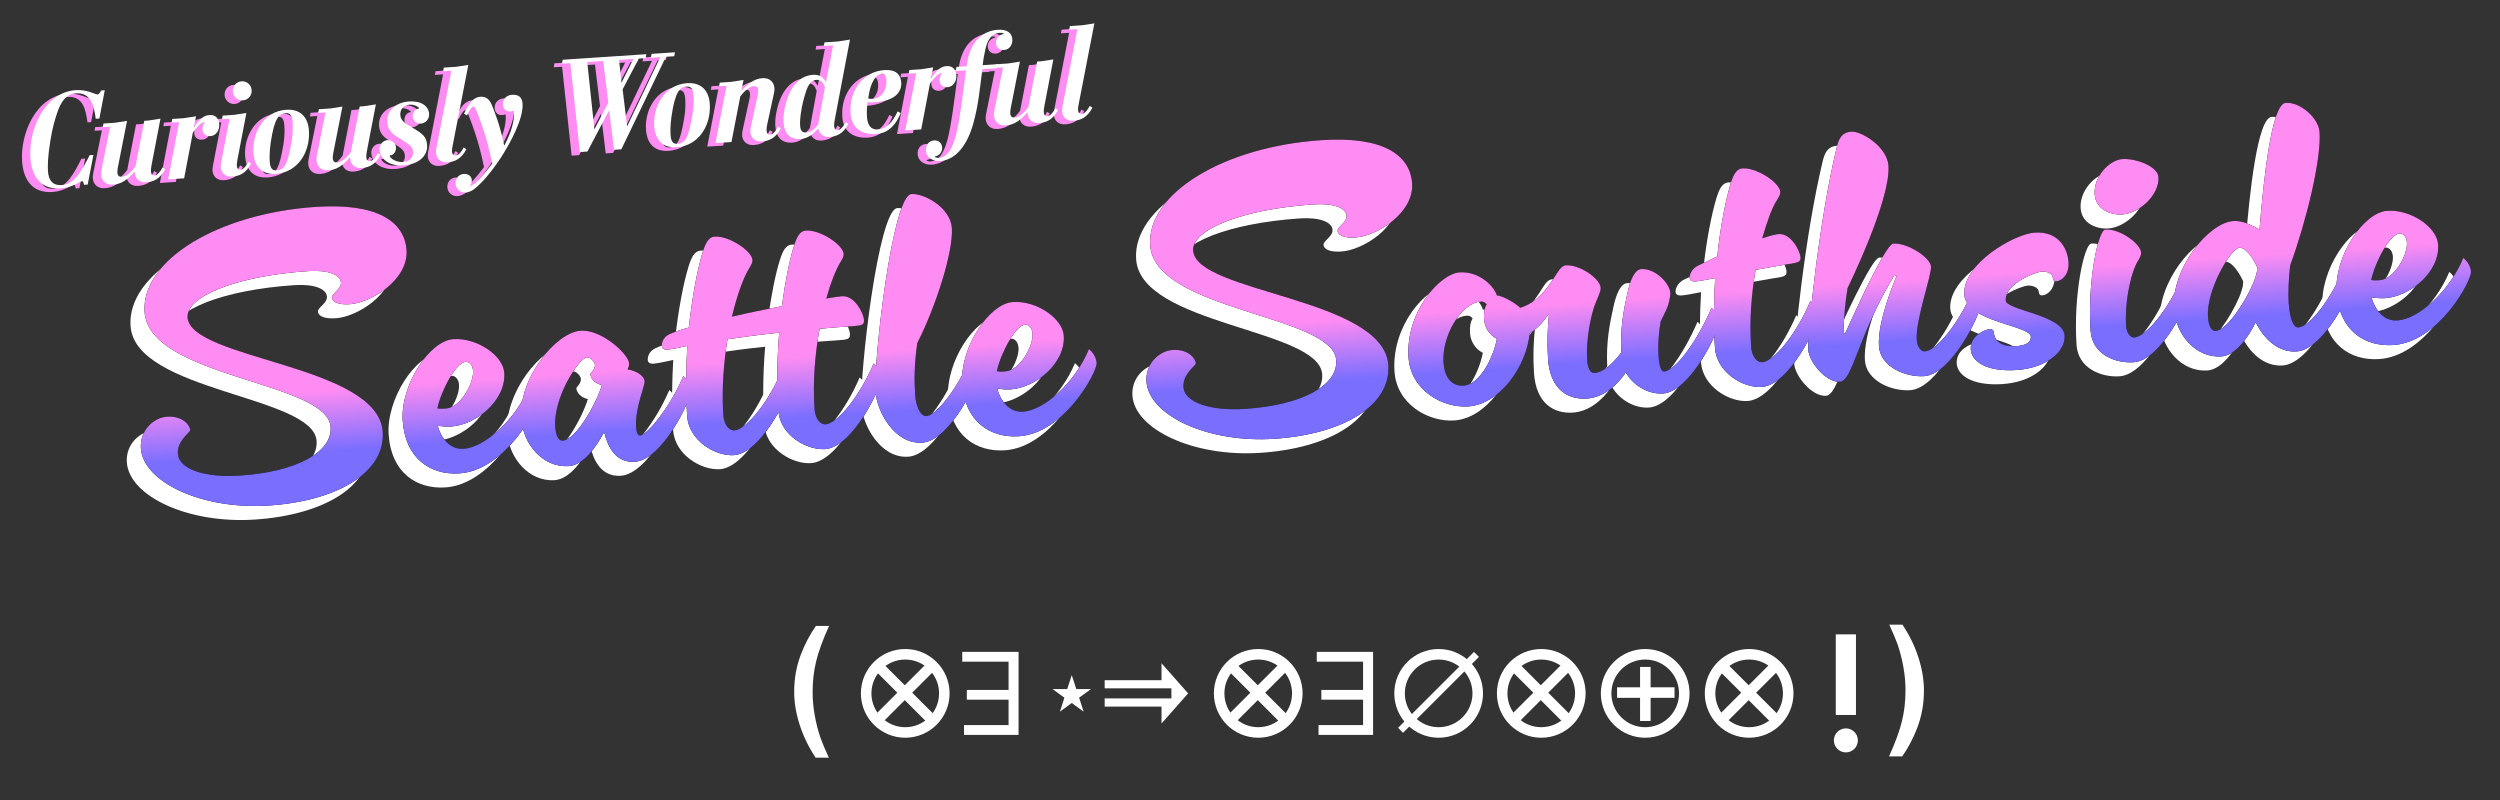 <?xml version="1.0" encoding="UTF-8"?>
<svg xmlns="http://www.w3.org/2000/svg" xmlns:xlink="http://www.w3.org/1999/xlink" id="Layer_1" data-name="Layer 1" version="1.1" viewBox="0 0 712.412 228.057">
  <rect x="0" y="0" width="712.412" height="228.057" fill="#333333" stroke="none"/>
  <defs>
    <style>
      .cls-1 {
        stroke-width: 2px;
      }

      .cls-1, .cls-2 {
        fill: none;
        stroke: #fff;
        stroke-miterlimit: 10;
      }

      .cls-3 {
        fill: url(#linear-gradient);
      }

      .cls-3, .cls-4, .cls-5, .cls-6 {
        stroke-width: 0px;
      }

      .cls-4 {
        fill: #000;
      }

      .cls-2 {
        stroke-width: 3px;
      }

      .cls-5 {
        fill: #ff8cf2;
      }

      .cls-6 {
        fill: #fff;
      }
    </style>
    <linearGradient id="linear-gradient" x1="372.598" y1="109.06" x2="367.657" y2="38.396" gradientUnits="userSpaceOnUse">
      <stop offset="0" stop-color="#7a6eff"></stop>
      <stop offset=".246" stop-color="#ff8cf2"></stop>
    </linearGradient>
  </defs>
  <g>
    <path class="cls-5" d="M25.963,34.801l-1.034.068c-.471-3.62-1.306-7.522-5.591-7.237-2.754.183-4.278,2.128-5.46,5.742-.511,1.57-1.247,3.81-1.873,7.695-.761,4.738-.78,7.353-.688,8.73.183,2.755,1.427,4.133,3.952,3.965,3.788-.251,5.988-4.741,7.927-8.519l1.071-.071-1.629,8.447-1.071.071c-.059-.303-.11-1.07-.569-1.039-.65.043-2.645,1.829-6.051,2.055-5.854.389-8.311-3.638-8.651-8.765-.528-7.958,4.028-18.637,12.943-19.229,3.405-.226,5.581,1.282,6.193,1.242.498-.033.867-.827,1.038-1.145l1.033-.068-1.541,8.057Z"></path>
    <path class="cls-5" d="M39.316,52.976c-1.951.129-3.147-1.098-3.256-2.743l-.022-.345c-2.146,2.41-3.758,3.593-6.207,3.755-1.99.132-3.265-1.128-3.379-2.85-.023-.345.013-.962.102-1.352l2.489-12.309-2.104.14.199-1.051,3.291-.219,3.423-.535-2.616,13.279c-.115.583-.159,1.086-.133,1.469.063.957.581,1.229,1.27,1.184,1.607-.106,3.1-1.935,3.878-2.948l2.519-13.001,1.225-.082,3.385-.533-2.57,13.391c-.082.505-.189,1.205-.164,1.587.063.956.428,1.239,1.117,1.193.765-.051,1.651-1.186,2.194-2.258l.763.487c-1.465,2.825-3.373,3.606-5.401,3.741Z"></path>
    <path class="cls-5" d="M57.621,39.809c-1.147.076-2.188-.546-2.272-1.809-.061-.919.243-1.553.631-2.078l-.125-.146c-1.135.268-2.276,1.612-3.256,3.06l-2.48,13-4.553.302,3.106-16.308-2.105.14.161-1.048,3.252-.216,3.538-.542-.637,3.155c1.195-1.693,2.427-3.389,4.417-3.521,1.722-.114,2.711.896,2.828,2.656.112,1.684-.938,3.252-2.506,3.356Z"></path>
    <path class="cls-5" d="M63.808,51.35c-1.952.129-3.147-1.098-3.257-2.743-.022-.345.054-.926.107-1.275l2.402-12.457-2.143.142.199-1.051,3.252-.216,3.5-.54-2.57,13.391c-.082.504-.189,1.204-.164,1.587.063.956.428,1.239,1.117,1.193.765-.051,1.651-1.186,2.194-2.259l.763.487c-1.465,2.825-3.373,3.605-5.4,3.74ZM66.862,29.627c-1.492.099-2.757-1.008-2.859-2.539-.102-1.529,1.006-2.795,2.498-2.894,1.493-.099,2.757,1.008,2.859,2.538.102,1.531-1.005,2.796-2.498,2.895Z"></path>
    <path class="cls-5" d="M76.285,50.56c-4.477.297-6.205-2.585-6.438-6.106-.351-5.28,2.758-11.712,9.378-12.151,4.17-.277,6.223,2.277,6.464,5.912.404,6.083-3.128,11.929-9.403,12.345ZM79.058,33.275c-1.952.129-3.242,1.521-4.252,8.313-.427,2.834-.331,4.864-.29,5.477.122,1.837.673,2.608,1.974,2.521,2.296-.152,3.148-1.785,4.251-8.314.499-2.916.331-4.863.285-5.553-.122-1.836-.667-2.531-1.968-2.444Z"></path>
    <path class="cls-5" d="M100.696,48.902c-1.951.129-3.147-1.098-3.256-2.743l-.022-.345c-2.146,2.41-3.758,3.593-6.207,3.756-1.99.132-3.265-1.128-3.379-2.85-.023-.345.013-.962.102-1.352l2.488-12.31-2.104.14.199-1.051,3.291-.218,3.423-.535-2.616,13.279c-.115.583-.159,1.085-.133,1.468.063.957.581,1.23,1.27,1.184,1.606-.107,3.1-1.935,3.877-2.948l2.519-13.002,1.225-.081,3.385-.533-2.57,13.391c-.082.504-.189,1.204-.164,1.587.063.956.427,1.239,1.116,1.193.766-.051,1.651-1.186,2.194-2.258l.763.487c-1.465,2.825-3.373,3.606-5.401,3.74Z"></path>
    <path class="cls-5" d="M117.536,36.255c-1.147.076-2.201-.738-2.285-2-.063-.956.583-2.229,1.807-2.31l-.015-.229c-.568-.462-1.446-.943-2.67-.862-1.913.127-2.742,1.528-2.648,2.944.117,1.76,1.425,2.366,3.827,3.82,2.443,1.489,3.652,2.332,3.812,4.742.206,3.1-2.402,5.501-6.764,5.791-4.094.271-6.619-1.867-6.789-4.431-.104-1.568,1.014-2.68,2.276-2.764,1.148-.076,2.318.769,2.402,2.032.063.956-.426,2.257-1.804,2.348l.015.229c.605.998,2.229,1.735,3.836,1.629,2.028-.135,2.939-1.463,2.845-2.879-.097-1.454-1.024-2.123-3.868-3.855-2.643-1.593-3.372-2.736-3.506-4.764-.195-2.945,2.249-5.491,6.19-5.752,3.443-.229,5.578,1.244,5.73,3.54.107,1.606-1.128,2.688-2.391,2.772Z"></path>
    <path class="cls-5" d="M126.64,42.53c-.118.545-.228,1.207-.202,1.59.063.956.466,1.236,1.155,1.19.766-.051,1.651-1.186,2.194-2.258l.763.487c-1.465,2.825-3.373,3.606-5.4,3.741-1.952.129-3.148-1.098-3.257-2.743-.022-.345.055-.926.108-1.275l4.261-22.073-2.334.155.199-1.05,3.482-.231,3.499-.54-4.467,23.008Z"></path>
    <path class="cls-5" d="M140.498,45.76c-2.508,3.895-5.675,7.716-8.024,9.372-.589.384-1.451.711-1.987.747-1.722.115-2.91-.999-3.012-2.529-.079-1.186.669-2.657,2.391-2.771,1.109-.074,2.153.587,2.229,1.735.048.727-.189,1.203-.399,1.524l.015.23c1.572-.643,3.924-3.412,6.221-6.447-1.645-8-3.473-12.374-4.633-15.372-.186-.487-.52-.888-.711-.875-.574.038-1.497,1.752-1.867,2.545l-.839-.483c1.34-2.97,2.647-4.71,4.675-4.845,1.951-.129,2.765,1.124,3.366,2.659.833,2.135,2.199,5.35,3.402,11.303,2.054-3.788,2.943-7.189,2.788-9.523-.013-.19-.015-.229-.107-.454-.337.138-.487.187-.985.219-1.262.084-1.979-.868-2.05-1.939-.112-1.684,1.126-2.727,2.58-2.823,1.836-.122,2.889.692,3.009,2.491.287,4.324-3.516,11.3-6.06,15.236Z"></path>
    <path class="cls-5" d="M189.785,17.05l-2.372.157-12.7,26.36-2.104.14-1.364-11.285-6.212,11.788-2.142.142-2.719-25.336-2.373.157.194-1.127,23.837-1.582-.194,1.127-1.951.129-4.606,8.76,1.277,10.561,9.451-19.727-2.678.178.194-1.127,6.657-.442-.194,1.127ZM169.545,18.393l-4.553.302,2.042,19.194,3.951-7.641-1.44-11.855ZM174.059,18.093l.7,6.486,3.394-6.758-4.094.272Z"></path>
    <path class="cls-5" d="M190.511,42.98c-4.476.297-6.205-2.586-6.438-6.106-.351-5.28,2.758-11.712,9.377-12.151,4.17-.276,6.223,2.278,6.464,5.913.404,6.083-3.128,11.929-9.403,12.345ZM193.284,25.694c-1.951.129-3.242,1.521-4.252,8.313-.427,2.834-.331,4.864-.29,5.477.122,1.837.673,2.607,1.974,2.521,2.296-.152,3.148-1.785,4.252-8.314.499-2.916.331-4.864.285-5.553-.122-1.836-.667-2.53-1.968-2.444Z"></path>
    <path class="cls-5" d="M214.769,41.332c-1.951.129-3.186-1.095-3.295-2.741-.022-.345.051-.964.108-1.275l2.002-9.202c.12-.507.158-1.086.133-1.469-.053-.804-.535-1.117-1.262-1.069-1.493.099-3.064,1.895-3.842,2.906l-2.519,13.003-4.553.302,3.145-16.311-2.104.14.161-1.048,3.252-.216,3.538-.543-.636,3.155c2.187-2.374,3.802-3.52,6.097-3.672,1.952-.129,3.227,1.132,3.338,2.815.023.345.017.844-.072,1.235l-2,9.24c-.121.507-.189,1.205-.164,1.587.063.956.427,1.239,1.116,1.193.766-.051,1.651-1.186,2.194-2.258l.762.487c-1.464,2.825-3.372,3.606-5.4,3.741Z"></path>
    <path class="cls-5" d="M235.505,35.267c-.115.583-.187,1.243-.161,1.625.063.956.428,1.239,1.116,1.193.766-.051,1.651-1.186,2.195-2.258l.763.487c-1.465,2.825-3.373,3.606-5.401,3.741-1.875.124-2.913-1.037-3.198-2.439-1.534,1.792-3.113,2.896-5.064,3.026-3.175.211-4.614-1.77-4.812-4.754-.079-1.186.024-2.537.313-3.979.942-4.905,3.535-9.266,8.012-9.563,2.028-.134,3.007.724,3.754,2.134l2.031-10.511-2.641.175.2-1.05,3.788-.251,3.461-.538-4.355,22.963ZM230.285,23.777c-1.071.071-2.023.788-2.84,2.956-.228.629-.833,2.515-1.292,4.851-.598,3.152-.537,4.647-.494,5.297.104,1.569.783,1.947,1.701,1.886,1.722-.114,2.604-1.288,3.423-2.265l1.95-10.582c-.365-.859-.803-2.252-2.448-2.144Z"></path>
    <path class="cls-5" d="M246.852,30.17c-.727.048-1.345.013-1.964-.061-.215,1.397-.271,2.861-.18,4.238.155,2.335,1.09,3.694,3.08,3.562,2.411-.16,4.174-1.968,5.654-5.142l.877.48c-1.391,3.359-3.501,5.728-6.944,5.957-4.018.267-7.058-1.53-7.347-5.892-.447-6.734,3.781-11.934,9.635-12.323,3.214-.213,4.655,1.229,4.807,3.525.17,2.563-1.534,5.25-7.618,5.654ZM248.964,22.037c-1.263.084-2.365,1.425-3.08,3.394-.452,1.298-.648,2.388-.833,3.668.583.115,1.008.125,1.313.105,2.487-.165,4.054-2.613,3.879-5.253-.094-1.416-.553-1.962-1.28-1.914Z"></path>
    <path class="cls-5" d="M267.667,25.869c-1.147.076-2.188-.546-2.272-1.809-.061-.919.243-1.553.631-2.078l-.125-.146c-1.135.268-2.275,1.612-3.255,3.06l-2.48,13-4.553.302,3.106-16.308-2.104.14.161-1.048,3.252-.216,3.538-.543-.636,3.155c1.195-1.692,2.427-3.389,4.417-3.521,1.722-.114,2.711.896,2.828,2.656.112,1.684-.937,3.252-2.505,3.356Z"></path>
    <path class="cls-5" d="M283.759,15.27c-1.301.086-2.201-.738-2.282-1.961-.084-1.263.839-2.4,2.133-2.602l-.015-.229c-.391-.09-.623-.113-1.12-.08-2.41.16-3.464,2.229-4.031,4.687-.419,1.795-.544,2.803-.777,4.51l4.4-.292-.307,1.174-4.17.277c-.744,5.583-1.094,10.14-2.585,15.465-1.583,5.678-4.691,10.381-9.475,10.698-2.027.134-3.907-.971-4.039-2.961-.107-1.606.85-2.824,2.342-2.922,1.301-.086,2.202.737,2.283,1.962.084,1.264-.725,2.393-2.019,2.594l.015.229c.316.133.745.219,1.013.202,1.989-.132,3.513-1.5,4.794-5.929,1.093-3.8,2.172-12.441,3.002-19.029l-2.946.196.23-1.169,2.908-.193.22-1.322c.91-5.401,4.03-8.76,8.698-9.069,2.372-.158,3.968.736,4.101,2.726.106,1.606-.881,2.939-2.373,3.039Z"></path>
    <path class="cls-5" d="M293.751,36.09c-1.951.129-3.147-1.098-3.256-2.743l-.022-.345c-2.146,2.41-3.758,3.593-6.207,3.755-1.99.132-3.265-1.128-3.379-2.85-.023-.345.013-.962.103-1.352l2.488-12.309-2.104.14.199-1.051,3.291-.218,3.424-.535-2.616,13.279c-.115.583-.159,1.086-.133,1.469.063.957.581,1.229,1.27,1.184,1.607-.106,3.1-1.935,3.878-2.948l2.519-13.002,1.225-.081,3.385-.533-2.57,13.391c-.082.505-.189,1.205-.164,1.587.063.956.428,1.239,1.117,1.193.765-.051,1.651-1.186,2.194-2.258l.763.487c-1.465,2.825-3.373,3.606-5.401,3.741Z"></path>
    <path class="cls-5" d="M305.04,30.69c-.118.545-.228,1.207-.203,1.589.063.956.467,1.236,1.155,1.191.766-.051,1.651-1.186,2.195-2.259l.763.487c-1.465,2.825-3.373,3.605-5.401,3.74-1.951.129-3.147-1.098-3.257-2.743-.022-.345.054-.926.108-1.275l4.261-22.073-2.333.155.199-1.05,3.482-.231,3.499-.541-4.467,23.009Z"></path>
  </g>
  <g>
    <path class="cls-6" d="M28.313,33.777l-1.033.069c-.471-3.62-1.306-7.522-5.591-7.238-2.755.183-4.278,2.128-5.46,5.743-.511,1.57-1.247,3.81-1.873,7.694-.762,4.738-.78,7.354-.688,8.73.183,2.755,1.427,4.133,3.953,3.965,3.787-.251,5.988-4.741,7.927-8.52l1.072-.071-1.63,8.447-1.071.071c-.059-.303-.11-1.07-.569-1.04-.65.043-2.645,1.83-6.051,2.056-5.854.388-8.311-3.638-8.651-8.765-.528-7.958,4.028-18.637,12.943-19.229,3.405-.226,5.58,1.282,6.192,1.242.498-.033.867-.827,1.039-1.145l1.034-.068-1.541,8.057Z"></path>
    <path class="cls-6" d="M41.666,51.953c-1.951.129-3.146-1.098-3.256-2.744l-.023-.344c-2.146,2.41-3.758,3.593-6.207,3.755-1.99.132-3.265-1.128-3.379-2.85-.023-.345.013-.962.103-1.352l2.488-12.309-2.104.14.199-1.051,3.291-.218,3.423-.535-2.616,13.279c-.115.583-.159,1.085-.134,1.468.063.957.582,1.23,1.271,1.184,1.607-.106,3.1-1.935,3.878-2.948l2.519-13.002,1.225-.081,3.385-.533-2.57,13.391c-.081.505-.188,1.204-.163,1.587.063.956.428,1.239,1.117,1.193.765-.051,1.651-1.186,2.194-2.258l.763.487c-1.465,2.825-3.374,3.606-5.402,3.741Z"></path>
    <path class="cls-6" d="M59.972,38.786c-1.148.076-2.188-.546-2.272-1.809-.061-.919.243-1.553.63-2.078l-.125-.146c-1.135.268-2.276,1.611-3.256,3.06l-2.48,13-4.553.302,3.106-16.308-2.104.14.162-1.049,3.252-.216,3.538-.542-.636,3.155c1.194-1.693,2.427-3.389,4.417-3.521,1.722-.114,2.71.896,2.828,2.656.111,1.684-.938,3.252-2.506,3.356Z"></path>
    <path class="cls-6" d="M66.158,50.327c-1.952.129-3.147-1.098-3.257-2.744-.023-.344.054-.925.107-1.274l2.401-12.457-2.143.142.2-1.051,3.252-.216,3.5-.541-2.57,13.391c-.082.505-.189,1.205-.164,1.587.063.956.428,1.239,1.117,1.193.765-.051,1.651-1.186,2.194-2.258l.762.487c-1.465,2.825-3.373,3.606-5.4,3.741ZM69.212,28.603c-1.492.099-2.756-1.008-2.858-2.539-.102-1.529,1.006-2.795,2.498-2.895,1.493-.099,2.757,1.01,2.859,2.539.102,1.531-1.006,2.795-2.499,2.895Z"></path>
    <path class="cls-6" d="M78.635,49.537c-4.476.297-6.205-2.586-6.438-6.106-.351-5.28,2.758-11.712,9.377-12.152,4.171-.276,6.223,2.278,6.464,5.913.404,6.083-3.128,11.929-9.403,12.345ZM81.408,32.252c-1.951.129-3.243,1.521-4.252,8.313-.426,2.834-.33,4.864-.29,5.477.122,1.837.673,2.608,1.974,2.521,2.296-.152,3.147-1.785,4.252-8.314.498-2.916.331-4.864.285-5.553-.122-1.836-.667-2.53-1.968-2.444Z"></path>
    <path class="cls-6" d="M103.046,47.879c-1.951.129-3.147-1.098-3.256-2.744l-.023-.344c-2.146,2.41-3.758,3.593-6.207,3.756-1.99.132-3.265-1.128-3.379-2.85-.023-.345.013-.962.102-1.352l2.488-12.309-2.104.14.199-1.051,3.291-.219,3.423-.535-2.615,13.279c-.115.583-.159,1.085-.134,1.468.063.957.582,1.229,1.271,1.184,1.607-.107,3.1-1.935,3.878-2.948l2.519-13.001,1.225-.082,3.384-.532-2.57,13.391c-.082.504-.189,1.204-.164,1.587.063.956.428,1.239,1.117,1.193.765-.051,1.65-1.186,2.194-2.259l.763.487c-1.465,2.825-3.373,3.605-5.401,3.74Z"></path>
    <path class="cls-6" d="M119.887,35.232c-1.148.076-2.201-.738-2.285-2-.063-.956.583-2.23,1.807-2.311l-.015-.229c-.568-.463-1.446-.943-2.67-.862-1.913.127-2.742,1.528-2.648,2.944.117,1.76,1.424,2.365,3.827,3.819,2.443,1.49,3.652,2.333,3.812,4.743.206,3.1-2.402,5.501-6.764,5.791-4.094.272-6.618-1.867-6.789-4.43-.104-1.568,1.013-2.68,2.276-2.764,1.147-.076,2.318.77,2.402,2.032.063.955-.426,2.257-1.804,2.348l.015.229c.604.998,2.229,1.735,3.836,1.628,2.028-.134,2.939-1.463,2.845-2.879-.097-1.454-1.025-2.123-3.869-3.855-2.642-1.593-3.371-2.735-3.506-4.764-.195-2.945,2.249-5.491,6.19-5.752,3.443-.229,5.578,1.244,5.73,3.54.106,1.606-1.128,2.688-2.391,2.772Z"></path>
    <path class="cls-6" d="M128.99,41.507c-.118.545-.228,1.207-.202,1.59.063.956.466,1.236,1.155,1.19.766-.051,1.651-1.186,2.195-2.258l.762.487c-1.465,2.825-3.373,3.606-5.401,3.74-1.951.13-3.147-1.098-3.257-2.744-.023-.344.054-.924.108-1.274l4.261-22.072-2.334.155.199-1.05,3.481-.231,3.5-.54-4.468,23.008Z"></path>
    <path class="cls-6" d="M142.849,44.737c-2.508,3.895-5.675,7.716-8.024,9.372-.589.384-1.452.711-1.987.747-1.722.114-2.91-.999-3.012-2.529-.079-1.186.669-2.657,2.391-2.771,1.109-.074,2.153.587,2.229,1.734.048.728-.189,1.204-.398,1.525l.015.23c1.572-.643,3.925-3.412,6.221-6.447-1.646-8-3.473-12.375-4.632-15.372-.187-.487-.52-.888-.712-.875-.574.038-1.497,1.753-1.867,2.545l-.839-.482c1.34-2.97,2.646-4.71,4.674-4.845,1.951-.13,2.765,1.123,3.366,2.659.834,2.135,2.2,5.35,3.402,11.303,2.054-3.788,2.943-7.19,2.788-9.524-.013-.191-.015-.229-.107-.454-.337.138-.487.186-.985.219-1.262.084-1.979-.868-2.05-1.939-.112-1.684,1.126-2.727,2.58-2.823,1.837-.122,2.89.692,3.009,2.491.287,4.324-3.515,11.3-6.06,15.236Z"></path>
    <path class="cls-6" d="M192.135,16.026l-2.372.158-12.7,26.36-2.104.14-1.364-11.286-6.212,11.789-2.142.142-2.719-25.337-2.372.158.194-1.127,23.837-1.582-.195,1.127-1.951.129-4.606,8.76,1.277,10.561,9.451-19.727-2.678.178.195-1.127,6.657-.442-.194,1.127ZM171.895,17.37l-4.553.302,2.043,19.194,3.951-7.641-1.44-11.855ZM176.409,17.07l.7,6.486,3.395-6.758-4.094.272Z"></path>
    <path class="cls-6" d="M192.862,41.957c-4.477.297-6.205-2.587-6.438-6.106-.351-5.28,2.758-11.712,9.377-12.151,4.17-.277,6.223,2.278,6.464,5.913.404,6.083-3.128,11.929-9.403,12.345ZM195.634,24.671c-1.951.13-3.242,1.522-4.251,8.313-.427,2.835-.331,4.865-.29,5.477.122,1.837.673,2.607,1.974,2.521,2.296-.152,3.148-1.785,4.252-8.314.499-2.916.331-4.863.285-5.553-.122-1.836-.667-2.53-1.969-2.444Z"></path>
    <path class="cls-6" d="M217.119,40.309c-1.951.129-3.186-1.095-3.295-2.742-.023-.344.051-.963.107-1.274l2.002-9.202c.121-.507.159-1.086.133-1.469-.054-.804-.535-1.117-1.262-1.069-1.493.099-3.064,1.895-3.843,2.906l-2.519,13.003-4.553.302,3.145-16.311-2.104.14.161-1.049,3.252-.216,3.538-.542-.636,3.155c2.188-2.374,3.802-3.52,6.098-3.672,1.951-.129,3.227,1.132,3.338,2.815.023.345.018.844-.072,1.234l-2,9.24c-.12.507-.189,1.204-.164,1.587.063.956.428,1.239,1.117,1.193.766-.051,1.651-1.186,2.194-2.258l.763.487c-1.465,2.825-3.373,3.606-5.401,3.741Z"></path>
    <path class="cls-6" d="M237.856,34.244c-.115.583-.187,1.242-.161,1.625.063.956.428,1.239,1.117,1.193.765-.051,1.651-1.186,2.194-2.258l.763.487c-1.465,2.825-3.374,3.606-5.401,3.74-1.875.125-2.913-1.037-3.198-2.439-1.534,1.792-3.113,2.896-5.064,3.026-3.175.21-4.613-1.77-4.812-4.754-.079-1.186.023-2.537.312-3.979.942-4.905,3.535-9.267,8.011-9.563,2.028-.135,3.007.724,3.754,2.134l2.031-10.511-2.64.175.199-1.05,3.788-.251,3.461-.538-4.356,22.963ZM232.635,22.754c-1.071.071-2.023.787-2.839,2.956-.228.629-.833,2.514-1.292,4.851-.598,3.152-.537,4.648-.494,5.297.104,1.569.783,1.947,1.701,1.886,1.722-.114,2.605-1.288,3.424-2.265l1.949-10.582c-.364-.859-.803-2.252-2.448-2.144Z"></path>
    <path class="cls-6" d="M249.202,29.147c-.727.048-1.344.013-1.964-.061-.214,1.397-.271,2.861-.18,4.238.155,2.335,1.091,3.694,3.081,3.562,2.41-.16,4.173-1.968,5.654-5.141l.877.48c-1.391,3.359-3.501,5.728-6.944,5.957-4.018.267-7.058-1.531-7.347-5.892-.447-6.734,3.781-11.934,9.635-12.322,3.214-.213,4.654,1.229,4.807,3.525.17,2.563-1.535,5.25-7.619,5.654ZM251.315,21.014c-1.263.083-2.365,1.425-3.081,3.394-.451,1.298-.648,2.388-.833,3.668.584.114,1.008.125,1.313.105,2.487-.165,4.054-2.613,3.879-5.253-.094-1.416-.553-1.962-1.279-1.914Z"></path>
    <path class="cls-6" d="M270.018,24.846c-1.148.076-2.188-.546-2.272-1.809-.061-.919.243-1.553.631-2.078l-.125-.146c-1.136.268-2.276,1.612-3.256,3.06l-2.48,13-4.553.302,3.107-16.308-2.105.14.162-1.049,3.252-.216,3.538-.542-.636,3.155c1.195-1.693,2.427-3.389,4.417-3.521,1.722-.114,2.71.896,2.827,2.656.112,1.684-.937,3.252-2.505,3.356Z"></path>
    <path class="cls-6" d="M286.109,14.247c-1.301.086-2.2-.738-2.282-1.961-.083-1.263.839-2.4,2.133-2.602l-.016-.229c-.39-.09-.622-.113-1.12-.08-2.41.16-3.464,2.229-4.031,4.687-.419,1.795-.544,2.803-.777,4.51l4.4-.292-.306,1.174-4.171.277c-.744,5.582-1.095,10.14-2.585,15.465-1.583,5.679-4.691,10.381-9.475,10.699-2.027.134-3.907-.972-4.039-2.961-.106-1.606.851-2.824,2.342-2.923,1.301-.086,2.202.738,2.283,1.962.084,1.264-.725,2.393-2.018,2.594l.015.229c.316.133.744.22,1.012.202,1.989-.132,3.513-1.5,4.794-5.929,1.093-3.8,2.172-12.441,3.003-19.029l-2.946.195.23-1.168,2.908-.193.22-1.322c.91-5.401,4.03-8.76,8.698-9.069,2.372-.158,3.968.736,4.101,2.726.106,1.606-.881,2.939-2.374,3.039Z"></path>
    <path class="cls-6" d="M296.101,35.066c-1.951.13-3.146-1.098-3.256-2.744l-.023-.344c-2.146,2.41-3.758,3.593-6.207,3.756-1.99.132-3.264-1.128-3.378-2.85-.023-.345.013-.962.102-1.352l2.488-12.31-2.104.14.199-1.051,3.291-.218,3.423-.535-2.616,13.279c-.115.583-.159,1.085-.134,1.468.063.957.582,1.23,1.271,1.184,1.607-.106,3.1-1.935,3.878-2.948l2.519-13.002,1.224-.081,3.385-.533-2.57,13.391c-.081.505-.188,1.204-.163,1.587.063.956.428,1.239,1.117,1.193.765-.051,1.651-1.186,2.194-2.258l.763.487c-1.465,2.825-3.374,3.606-5.402,3.74Z"></path>
    <path class="cls-6" d="M307.39,29.667c-.118.545-.228,1.207-.202,1.59.063.956.467,1.236,1.155,1.19.765-.051,1.65-1.186,2.194-2.258l.763.487c-1.465,2.825-3.373,3.606-5.401,3.741-1.951.129-3.147-1.098-3.256-2.744-.023-.344.054-.925.108-1.274l4.261-22.073-2.333.155.199-1.05,3.482-.231,3.499-.541-4.468,23.008Z"></path>
  </g>
  <g>
    <path class="cls-6" d="M46.69,133.323c.292,4.407,7.72,6.865,17.664,6.205,15.82-1.05,26.354-6.517,25.866-13.861-.862-12.995-51.772-13.93-53.024-32.8-.975-14.69,20.951-28.063,48.862-29.916,17.515-1.162,25.25,4.227,25.791,12.363.555,8.361-10.016,14.966-16.119,15.37-3.051.203-5.024-.461-5.122-1.931-.075-1.13,2.683-2.334,2.555-4.256-.143-2.146-3.533-3.624-9.295-3.241-20.341,1.35-34.821,7.191-34.424,13.18.802,12.092,54.349,13.419,55.624,32.629.765,11.526-12.88,19.695-32.43,20.992-19.097,1.268-35.856-6.699-36.494-16.306-.345-5.197,3.731-8.76,7.46-9.007,4.407-.293,6.516,2.405,6.606,3.762.052.79-3.775,2.975-3.521,6.816Z"></path>
    <path class="cls-6" d="M110.753,123.851c-.667-10.057,7.57-22.749,14.463-23.206,6.667-.442,14.154,4.622,14.484,9.594.525,7.91-8.095,14.838-15.101,15.303-1.243.083-2.614-.052-3.872-.196.903,3.345,3.403,6.812,7.358,6.549,6.102-.405,14.881-8.364,18.793-17.818,0,0,2.026,1.455,2.19,3.94.173,2.599-9.226,20.021-22.108,20.877-8.362.555-15.495-4.307-16.207-15.042ZM120.623,120.357c.806.174,1.597.122,2.388.069,4.294-.285,8.025-7.343,7.8-10.732-.112-1.695-1.084-2.653-2.101-2.586-2.712.181-6.858,7.833-8.087,13.249Z"></path>
    <path class="cls-6" d="M174.819,109.27c2.177.31,4.761,1.614,4.881,3.423.083,1.242-2.774,7.788-2.437,12.872.127,1.922.511,2.577,1.189,2.532,1.809-.12,8.244-7.47,12.27-16.931,0,0,2.026,1.454,2.191,3.939.173,2.599-8.096,19.947-16.006,20.472-5.537.368-7.781-4.364-8.736-8.501-2.216,4.233-5.841,9.469-10.135,9.754-7.232.479-13.008-6.174-13.503-13.633-.757-11.413,9.838-24.487,16.958-24.96,5.989-.397,13.61,6.701,13.783,9.301.037.564-.151,1.144-.453,1.731ZM165.538,107.956c-.045-.678-1.167-2.191-2.296-2.117-2.26.15-9.571,11.417-9.023,19.667.15,2.26.729,4.15,2.198,4.054,3.729-.248,9.616-10.739,11.094-15.832-1.958-.438-3.187-1.832-3.269-3.074-.022-.34,1.386-1.342,1.296-2.697Z"></path>
    <path class="cls-6" d="M184.589,102.606c-.06-.904.4-2.524,2.05-3.313,1.431-.663,3.315-1.356,5.658-1.966.982-9.145,2.514-16.85,3.916-21.37.837-2.779,1.75-4.429,3.444-4.541,4.068-.27,10.598,4.063,10.771,6.662.045.678-.257,1.266-.972,2.448-1.539,2.485-3.37,7.374-4.878,13.717,4.693-1.106,9.62-2.114,14.216-2.987.997-7.217,2.188-13.197,3.41-17.023.837-2.779,1.749-4.429,3.444-4.541,4.068-.271,10.598,4.063,10.77,6.662.045.678-.256,1.266-.973,2.448-1.228,2.011-2.69,5.626-3.973,10.252,2.245-.376,3.82-.595,4.498-.64,3.616-.239,6.116,4.929,6.228,6.624.105,1.582-.339,1.724-3.842,1.956-3.164.21-5.989.397-8.807.698-1.246,6.893-1.971,14.772-1.446,22.683.24,3.616,2.124,4.627,3.14,4.56,3.39-.225,9.69-7.907,13.715-17.368,0,0,2.027,1.454,2.191,3.939.173,2.599-8.097,19.947-16.007,20.472-5.198.346-12.512-3.823-13.293-10.468-3.15,5.543-7.951,11.878-12.697,12.193-5.311.353-12.873-4.141-13.338-11.146-.458-6.894-.335-13.598.036-19.978-2.908.646-4.814.999-5.379,1.037-.565.037-1.808.119-1.883-1.01ZM217.476,112.454c.024-4.769.177-9.317.569-13.657-5.861.616-10.698,1.277-14.743,1.887-1.042,6.538-1.677,14.071-1.189,21.416.24,3.616,2.123,4.627,3.14,4.56,2.938-.194,8.326-6.229,12.223-14.205Z"></path>
    <path class="cls-6" d="M272.642,105.73s2.027,1.454,2.191,3.939c.173,2.599-8.097,19.947-16.007,20.472-7.911.525-12.962-8.901-13.337-14.552-.585-8.814,4.8-55.934,10.224-56.293,3.729-.248,11.156,3.914,11.538,9.677.45,6.781-4.632,22.553-9.855,32.774-.861,5.846-.892,10.501-.6,14.908.195,2.938,1.421,6.035,3.229,5.915,2.599-.173,8.704-7.388,12.616-16.841Z"></path>
    <path class="cls-6" d="M270.189,113.269c-.667-10.057,7.57-22.748,14.463-23.205,6.666-.442,14.153,4.622,14.483,9.594.525,7.91-8.095,14.838-15.101,15.303-1.243.083-2.614-.052-3.872-.196.903,3.345,3.403,6.812,7.358,6.549,6.102-.405,14.881-8.364,18.793-17.818,0,0,2.026,1.455,2.191,3.94.173,2.599-9.227,20.021-22.109,20.877-8.362.555-15.494-4.307-16.207-15.043ZM280.058,109.776c.807.174,1.597.122,2.388.069,4.294-.285,8.025-7.343,7.8-10.732-.112-1.695-1.084-2.653-2.101-2.586-2.712.181-6.858,7.833-8.087,13.249Z"></path>
    <path class="cls-6" d="M333.247,114.306c.292,4.407,7.72,6.865,17.664,6.205,15.82-1.05,26.353-6.517,25.866-13.861-.862-12.995-51.772-13.929-53.024-32.8-.975-14.69,20.951-28.063,48.862-29.916,17.515-1.162,25.25,4.227,25.79,12.363.556,8.361-10.016,14.966-16.118,15.37-3.051.203-5.024-.461-5.122-1.931-.074-1.13,2.683-2.334,2.555-4.256-.143-2.146-3.531-3.624-9.294-3.241-20.341,1.35-34.822,7.191-34.424,13.18.802,12.092,54.349,13.419,55.624,32.629.766,11.526-12.88,19.695-32.43,20.992-19.097,1.268-35.856-6.699-36.494-16.306-.345-5.197,3.731-8.76,7.46-9.007,4.407-.293,6.516,2.405,6.606,3.762.052.79-3.775,2.975-3.521,6.816Z"></path>
    <path class="cls-6" d="M422.537,88.177c1.137.037,4.293,1.418,6.703,3.527,2.999-.994,5.727-2.649,9.337-8.11,1.235-1.897,2.238-3.895,3.594-3.984,4.068-.27,9.785,3.777,9.957,6.376.075,1.131-.837,2.78-1.318,4.061-1.479,3.39-2.904,10.975-2.536,16.512.142,2.147.819,3.806,2.062,3.723,2.486-.165,5.062-2.38,7.671-5.844-.36-7.127.764-12.421,1.723-16.799.776-3.684,2.043-6.832,3.964-6.959,4.068-.271,8.105,4.115,8.277,6.715.075,1.129-.453,3.435-1.049,4.723l-1.696,3.518c-.497,2.757-.83,6.298-.59,9.914.18,2.712.744,4.376,1.535,4.323,3.277-.217,9.524-8.689,13.551-18.15,0,0,1.912,1.462,2.077,3.947.173,2.599-8.097,19.946-15.894,20.464-4.068.271-8.429-2.165-10.612-5.992-2.69,3.924-6.451,7.125-11.084,7.433-5.424.359-10.5-2.595-11.078-11.296-.3-4.521-.141-8.957.283-12.844-1.869,2.62-3.678,4.442-5.532,5.587-.854,9.364-8.533,20.202-17.46,20.795-7.346.487-16.422-4.587-17.044-13.965-.87-13.107,9.085-23.87,14.509-24.23,5.876-.39,10.041,4.215,10.65,6.558ZM419.644,90.752c-.369-.43-.738-.859-1.642-.799-5.764.383-11.146,9.933-10.658,17.277.263,3.955,2.047,6.901,5.776,6.653,4.521-.3,8.342-7.704,9.443-13.337-2.229-1.101-3.518-3.399-3.66-5.546-.12-1.808.122-3.301.74-4.249Z"></path>
    <path class="cls-6" d="M477.476,83.169c-.06-.904.528-2.306,2.05-3.313l5.831-2.771c.893-8.798,2.446-16.165,3.743-20.564.837-2.779,1.749-4.429,3.444-4.541,4.067-.271,10.598,4.063,10.771,6.662.045.678-.256,1.266-.973,2.448-1.342,2.019-2.781,5.974-4.162,10.831,2.11-.707,3.783-1.158,4.688-1.219,3.615-.239,6.114,4.929,6.228,6.624.104,1.582-1.146,1.551-4.626,2.122l-8.189,1.452c-1.147,6.658-1.782,14.191-1.279,21.763.24,3.616,2.123,4.627,3.14,4.56,3.391-.225,9.69-7.907,13.716-17.368,0,0,2.025,1.455,2.19,3.94.173,2.598-8.097,19.946-16.007,20.471-5.311.353-12.873-4.14-13.338-11.146-.449-6.78-.335-13.598.044-19.865-2.689.519-4.596.872-5.387.925-.565.037-1.808.119-1.883-1.01Z"></path>
    <path class="cls-6" d="M521.772,99.069c2.872-6.319,11.587-25.512,13.733-25.654,4.068-.27,10.591,3.95,10.764,6.55.172,2.6-4.441,15.163-4.06,20.927.128,1.921,1.242,3.323,2.26,3.256,3.39-.226,9.689-7.908,13.715-17.368,0,0,2.026,1.454,2.191,3.939.172,2.599-8.21,19.954-16.007,20.472-5.424.36-12.55-2.686-12.939-8.562-.495-7.458,5.03-19.969,5.03-19.969l-.588-.301c-10.536,17.382-11.844,30.182-15.572,30.43-3.955.262-8.774-5.661-8.999-9.052-.308-4.632,3.092-37.204,8.176-58.086.717-2.885,1.892-3.985,4.152-4.135,2.711-.181,10.152,4.207,10.521,9.744.652,9.832-11.649,34.822-11.649,34.822-.581,3.217-1.11,8.928-1.194,12.792l.467.195Z"></path>
    <path class="cls-6" d="M585.455,78.727c.225,3.39-1.802,5.34-3.497,5.453-.565.037-.927-.278-.979-1.07-.067-1.017-1.483-1.831-3.179-1.719-1.694.113-10.555,3.426-10.232,8.284.181,2.711,16.392,4.133,16.773,9.896.315,4.746-5.396,9.325-13.646,9.873-8.927.593-12.889-2.663-13.099-5.827-.27-4.068,4.273-5.732,5.29-5.8,1.13-.075,1.288.595,1.318,1.047.18,2.712,2.764,4.017,6.38,3.777,2.034-.136,4.263-.737,4.128-2.771-.21-3.164-18.433-4.11-18.95-11.908-.585-8.814,14.289-17.293,20.052-17.675,6.441-.428,9.348,4.033,9.641,8.44Z"></path>
    <path class="cls-6" d="M606.155,75.991c.075,1.13-1.191,2.576-1.674,3.855-1.478,3.39-3.047,10.531-2.611,17.085.127,1.921,1.241,3.323,2.259,3.256,3.39-.225,9.803-7.914,13.715-17.368,0,0,2.026,1.455,2.191,3.94.173,2.599-8.097,19.946-16.007,20.472-5.311.352-11.842-2.279-12.284-8.947-.945-14.237,2.179-28.746,4.213-28.881,4.068-.27,10.025,3.988,10.198,6.588ZM611.08,54.439c.338,5.086-5.442,10.349-10.301,10.671-3.051.203-7.57-1.199-7.878-5.833-.315-4.746,4.011-9.687,7.966-9.948,3.729-.248,10.011,2.06,10.213,5.11Z"></path>
    <path class="cls-6" d="M639.881,69.439c1.112-14.034,3.409-35.865,7.478-36.136,4.068-.27,9.362,4.26,9.632,8.328.525,7.91-3.857,25.68-8.373,38.011-.453,3.435-.59,8.211-.439,10.472.345,5.197,1.504,7.276,2.747,7.194,3.39-.225,9.336-8.11,13.361-17.571,0,0,2.026,1.455,2.191,3.94.172,2.599-8.098,19.946-16.007,20.471-5.424.36-9.445-3.8-11.674-8.306-2.209,4.347-5.729,9.461-9.797,9.73-7.231.48-13.008-6.173-13.503-13.632-.757-11.413,9.838-24.487,16.957-24.96,2.373-.158,5.062,1.026,7.427,2.458ZM639.231,80.151c-1.98-4.181-3.894-5.644-5.023-5.568-2.599.173-9.518,12.209-9.022,19.667.149,2.26.842,4.143,2.198,4.053,3.164-.21,8.318-8.042,10.679-13.534.588-1.4.957-2.674,1.123-3.593,0,0-.029-.452.046-1.024Z"></path>
    <path class="cls-6" d="M661.833,87.277c-.668-10.057,7.57-22.748,14.463-23.206,6.667-.442,14.154,4.622,14.483,9.594.525,7.91-8.095,14.839-15.102,15.304-1.242.082-2.613-.052-3.871-.196.903,3.345,3.402,6.811,7.357,6.549,6.103-.405,14.881-8.365,18.794-17.818,0,0,2.025,1.454,2.19,3.939.173,2.599-9.227,20.021-22.108,20.877-8.362.555-15.495-4.307-16.207-15.042ZM671.702,83.785c.807.174,1.598.121,2.389.068,4.294-.284,8.025-7.343,7.8-10.732-.112-1.695-1.084-2.652-2.102-2.585-2.711.18-6.857,7.832-8.087,13.249Z"></path>
  </g>
  <g>
    <g>
      <path class="cls-4" d="M50.69,129.323c.292,4.407,7.72,6.865,17.664,6.205,15.82-1.05,26.354-6.517,25.866-13.861-.862-12.995-51.772-13.93-53.024-32.8-.975-14.69,20.951-28.063,48.862-29.916,17.515-1.162,25.25,4.227,25.791,12.363.555,8.361-10.016,14.966-16.119,15.37-3.051.203-5.024-.461-5.122-1.931-.075-1.13,2.683-2.334,2.555-4.256-.143-2.146-3.533-3.624-9.295-3.241-20.341,1.35-34.821,7.191-34.424,13.18.802,12.092,54.349,13.419,55.624,32.629.765,11.526-12.88,19.695-32.43,20.992-19.097,1.268-35.856-6.699-36.494-16.306-.345-5.197,3.731-8.76,7.46-9.007,4.407-.293,6.516,2.405,6.606,3.762.052.79-3.775,2.975-3.521,6.816Z"></path>
      <path class="cls-4" d="M114.753,119.851c-.667-10.057,7.57-22.749,14.463-23.206,6.667-.442,14.154,4.622,14.484,9.594.525,7.91-8.095,14.838-15.101,15.303-1.243.083-2.614-.052-3.872-.196.903,3.345,3.403,6.812,7.358,6.549,6.102-.405,14.881-8.364,18.793-17.818,0,0,2.026,1.455,2.19,3.94.173,2.599-9.226,20.021-22.108,20.877-8.362.555-15.495-4.307-16.207-15.042ZM124.623,116.357c.806.174,1.597.122,2.388.069,4.294-.285,8.025-7.343,7.8-10.732-.112-1.695-1.084-2.653-2.101-2.586-2.712.181-6.858,7.833-8.087,13.249Z"></path>
      <path class="cls-4" d="M178.819,105.27c2.177.31,4.761,1.614,4.881,3.423.083,1.242-2.774,7.788-2.437,12.872.127,1.922.511,2.577,1.189,2.532,1.809-.12,8.244-7.47,12.27-16.931,0,0,2.026,1.454,2.191,3.939.173,2.599-8.096,19.947-16.006,20.472-5.537.368-7.781-4.364-8.736-8.501-2.216,4.233-5.841,9.469-10.135,9.754-7.232.479-13.008-6.174-13.503-13.633-.757-11.413,9.838-24.487,16.958-24.96,5.989-.397,13.61,6.701,13.783,9.301.037.564-.151,1.144-.453,1.731ZM169.538,103.956c-.045-.678-1.167-2.191-2.296-2.117-2.26.15-9.571,11.417-9.023,19.667.15,2.26.729,4.15,2.198,4.054,3.729-.248,9.616-10.739,11.094-15.832-1.958-.438-3.187-1.832-3.269-3.074-.022-.34,1.386-1.342,1.296-2.697Z"></path>
      <path class="cls-4" d="M188.589,98.606c-.06-.904.4-2.524,2.05-3.313,1.431-.663,3.315-1.356,5.658-1.966.982-9.145,2.514-16.85,3.916-21.37.837-2.779,1.75-4.429,3.444-4.541,4.068-.27,10.598,4.063,10.771,6.662.045.678-.257,1.266-.972,2.448-1.539,2.485-3.37,7.374-4.878,13.717,4.693-1.106,9.62-2.114,14.216-2.987.997-7.217,2.188-13.197,3.41-17.023.837-2.779,1.749-4.429,3.444-4.541,4.068-.271,10.598,4.063,10.77,6.662.045.678-.256,1.266-.973,2.448-1.228,2.011-2.69,5.626-3.973,10.252,2.245-.376,3.82-.595,4.498-.64,3.616-.239,6.116,4.929,6.228,6.624.105,1.582-.339,1.724-3.842,1.956-3.164.21-5.989.397-8.807.698-1.246,6.893-1.971,14.772-1.446,22.683.24,3.616,2.124,4.627,3.14,4.56,3.39-.225,9.69-7.907,13.715-17.368,0,0,2.027,1.454,2.191,3.939.173,2.599-8.097,19.947-16.007,20.472-5.198.346-12.512-3.823-13.293-10.468-3.15,5.543-7.951,11.878-12.697,12.193-5.311.353-12.873-4.141-13.338-11.146-.458-6.894-.335-13.598.036-19.978-2.908.646-4.814.999-5.379,1.037-.565.037-1.808.119-1.883-1.01ZM221.476,108.454c.024-4.769.177-9.317.569-13.657-5.861.616-10.698,1.277-14.743,1.887-1.042,6.538-1.677,14.071-1.189,21.416.24,3.616,2.123,4.627,3.14,4.56,2.938-.194,8.326-6.229,12.223-14.205Z"></path>
      <path class="cls-4" d="M276.642,101.73s2.027,1.454,2.191,3.939c.173,2.599-8.097,19.947-16.007,20.472-7.911.525-12.962-8.901-13.337-14.552-.585-8.814,4.8-55.934,10.224-56.293,3.729-.248,11.156,3.914,11.538,9.677.45,6.781-4.632,22.553-9.855,32.774-.861,5.846-.892,10.501-.6,14.908.195,2.938,1.421,6.035,3.229,5.915,2.599-.173,8.704-7.388,12.616-16.841Z"></path>
      <path class="cls-4" d="M274.189,109.269c-.667-10.057,7.57-22.748,14.463-23.205,6.666-.442,14.153,4.622,14.483,9.594.525,7.91-8.095,14.838-15.101,15.303-1.243.083-2.614-.052-3.872-.196.903,3.345,3.403,6.812,7.358,6.549,6.102-.405,14.881-8.364,18.793-17.818,0,0,2.026,1.455,2.191,3.94.173,2.599-9.227,20.021-22.109,20.877-8.362.555-15.494-4.307-16.207-15.043ZM284.058,105.776c.807.174,1.597.122,2.388.069,4.294-.285,8.025-7.343,7.8-10.732-.112-1.695-1.084-2.653-2.101-2.586-2.712.181-6.858,7.833-8.087,13.249Z"></path>
      <path class="cls-4" d="M337.247,110.306c.292,4.407,7.72,6.865,17.664,6.205,15.82-1.05,26.353-6.517,25.866-13.861-.862-12.995-51.772-13.929-53.024-32.8-.975-14.69,20.951-28.063,48.862-29.916,17.515-1.162,25.25,4.227,25.79,12.363.556,8.361-10.016,14.966-16.118,15.37-3.051.203-5.024-.461-5.122-1.931-.074-1.13,2.683-2.334,2.555-4.256-.143-2.146-3.531-3.624-9.294-3.241-20.341,1.35-34.822,7.191-34.424,13.18.802,12.092,54.349,13.419,55.624,32.629.766,11.526-12.88,19.695-32.43,20.992-19.097,1.268-35.856-6.699-36.494-16.306-.345-5.197,3.731-8.76,7.46-9.007,4.407-.293,6.516,2.405,6.606,3.762.052.79-3.775,2.975-3.521,6.816Z"></path>
      <path class="cls-4" d="M426.537,84.177c1.137.037,4.293,1.418,6.703,3.527,2.999-.994,5.727-2.649,9.337-8.11,1.235-1.897,2.238-3.895,3.594-3.984,4.068-.27,9.785,3.777,9.957,6.376.075,1.131-.837,2.78-1.318,4.061-1.479,3.39-2.904,10.975-2.536,16.512.142,2.147.819,3.806,2.062,3.723,2.486-.165,5.062-2.38,7.671-5.844-.36-7.127.764-12.421,1.723-16.799.776-3.684,2.043-6.832,3.964-6.959,4.068-.271,8.105,4.115,8.277,6.715.075,1.129-.453,3.435-1.049,4.723l-1.696,3.518c-.497,2.757-.83,6.298-.59,9.914.18,2.712.744,4.376,1.535,4.323,3.277-.217,9.524-8.689,13.551-18.15,0,0,1.912,1.462,2.077,3.947.173,2.599-8.097,19.946-15.894,20.464-4.068.271-8.429-2.165-10.612-5.992-2.69,3.924-6.451,7.125-11.084,7.433-5.424.359-10.5-2.595-11.078-11.296-.3-4.521-.141-8.957.283-12.844-1.869,2.62-3.678,4.442-5.532,5.587-.854,9.364-8.533,20.202-17.46,20.795-7.346.487-16.422-4.587-17.044-13.965-.87-13.107,9.085-23.87,14.509-24.23,5.876-.39,10.041,4.215,10.65,6.558ZM423.644,86.752c-.369-.43-.738-.859-1.642-.799-5.764.383-11.146,9.933-10.658,17.277.263,3.955,2.047,6.901,5.776,6.653,4.521-.3,8.342-7.704,9.443-13.337-2.229-1.101-3.518-3.399-3.66-5.546-.12-1.808.122-3.301.74-4.249Z"></path>
      <path class="cls-4" d="M481.476,79.169c-.06-.904.528-2.306,2.05-3.313l5.831-2.771c.893-8.798,2.446-16.165,3.743-20.564.837-2.779,1.749-4.429,3.444-4.541,4.067-.271,10.598,4.063,10.771,6.662.045.678-.256,1.266-.973,2.448-1.342,2.019-2.781,5.974-4.162,10.831,2.11-.707,3.783-1.158,4.688-1.219,3.615-.239,6.114,4.929,6.228,6.624.104,1.582-1.146,1.551-4.626,2.122l-8.189,1.452c-1.147,6.658-1.782,14.191-1.279,21.763.24,3.616,2.123,4.627,3.14,4.56,3.391-.225,9.69-7.907,13.716-17.368,0,0,2.025,1.455,2.19,3.94.173,2.598-8.097,19.946-16.007,20.471-5.311.353-12.873-4.14-13.338-11.146-.449-6.78-.335-13.598.044-19.865-2.689.519-4.596.872-5.387.925-.565.037-1.808.119-1.883-1.01Z"></path>
      <path class="cls-4" d="M525.772,95.069c2.872-6.319,11.587-25.512,13.733-25.654,4.068-.27,10.591,3.95,10.764,6.55.172,2.6-4.441,15.163-4.06,20.927.128,1.921,1.242,3.323,2.26,3.256,3.39-.226,9.689-7.908,13.715-17.368,0,0,2.026,1.454,2.191,3.939.172,2.599-8.21,19.954-16.007,20.472-5.424.36-12.55-2.686-12.939-8.562-.495-7.458,5.03-19.969,5.03-19.969l-.588-.301c-10.536,17.382-11.844,30.182-15.572,30.43-3.955.262-8.774-5.661-8.999-9.052-.308-4.632,3.092-37.204,8.176-58.086.717-2.885,1.892-3.985,4.152-4.135,2.711-.181,10.152,4.207,10.521,9.744.652,9.832-11.649,34.822-11.649,34.822-.581,3.217-1.11,8.928-1.194,12.792l.467.195Z"></path>
      <path class="cls-4" d="M589.455,74.727c.225,3.39-1.802,5.34-3.497,5.453-.565.037-.927-.278-.979-1.07-.067-1.017-1.483-1.831-3.179-1.719-1.694.113-10.555,3.426-10.232,8.284.181,2.711,16.392,4.133,16.773,9.896.315,4.746-5.396,9.325-13.646,9.873-8.927.593-12.889-2.663-13.099-5.827-.27-4.068,4.273-5.732,5.29-5.8,1.13-.075,1.288.595,1.318,1.047.18,2.712,2.764,4.017,6.38,3.777,2.034-.136,4.263-.737,4.128-2.771-.21-3.164-18.433-4.11-18.95-11.908-.585-8.814,14.289-17.293,20.052-17.675,6.441-.428,9.348,4.033,9.641,8.44Z"></path>
      <path class="cls-4" d="M610.155,71.991c.075,1.13-1.191,2.576-1.674,3.855-1.478,3.39-3.047,10.531-2.611,17.085.127,1.921,1.241,3.323,2.259,3.256,3.39-.225,9.803-7.914,13.715-17.368,0,0,2.026,1.455,2.191,3.94.173,2.599-8.097,19.946-16.007,20.472-5.311.352-11.842-2.279-12.284-8.947-.945-14.237,2.179-28.746,4.213-28.881,4.068-.27,10.025,3.988,10.198,6.588ZM615.08,50.439c.338,5.086-5.442,10.349-10.301,10.671-3.051.203-7.57-1.199-7.878-5.833-.315-4.746,4.011-9.687,7.966-9.948,3.729-.248,10.011,2.06,10.213,5.11Z"></path>
      <path class="cls-4" d="M643.881,65.439c1.112-14.034,3.409-35.865,7.478-36.136,4.068-.27,9.362,4.26,9.632,8.328.525,7.91-3.857,25.68-8.373,38.011-.453,3.435-.59,8.211-.439,10.472.345,5.197,1.504,7.276,2.747,7.194,3.39-.225,9.336-8.11,13.361-17.571,0,0,2.026,1.455,2.191,3.94.172,2.599-8.098,19.946-16.007,20.471-5.424.36-9.445-3.8-11.674-8.306-2.209,4.347-5.729,9.461-9.797,9.73-7.231.48-13.008-6.173-13.503-13.632-.757-11.413,9.838-24.487,16.957-24.96,2.373-.158,5.062,1.026,7.427,2.458ZM643.231,76.151c-1.98-4.181-3.894-5.644-5.023-5.568-2.599.173-9.518,12.209-9.022,19.667.149,2.26.842,4.143,2.198,4.053,3.164-.21,8.318-8.042,10.679-13.534.588-1.4.957-2.674,1.123-3.593,0,0-.029-.452.046-1.024Z"></path>
      <path class="cls-4" d="M665.833,83.277c-.668-10.057,7.57-22.748,14.463-23.206,6.667-.442,14.154,4.622,14.483,9.594.525,7.91-8.095,14.839-15.102,15.304-1.242.082-2.613-.052-3.871-.196.903,3.345,3.402,6.811,7.357,6.549,6.103-.405,14.881-8.365,18.794-17.818,0,0,2.025,1.454,2.19,3.939.173,2.599-9.227,20.021-22.108,20.877-8.362.555-15.495-4.307-16.207-15.042ZM675.702,79.785c.807.174,1.598.121,2.389.068,4.294-.284,8.025-7.343,7.8-10.732-.112-1.695-1.084-2.652-2.102-2.585-2.711.18-6.857,7.832-8.087,13.249Z"></path>
    </g>
    <g>
      <path class="cls-3" d="M50.69,129.323c.292,4.407,7.72,6.865,17.664,6.205,15.82-1.05,26.354-6.517,25.866-13.861-.862-12.995-51.772-13.93-53.024-32.8-.975-14.69,20.951-28.063,48.862-29.916,17.515-1.162,25.25,4.227,25.791,12.363.555,8.361-10.016,14.966-16.119,15.37-3.051.203-5.024-.461-5.122-1.931-.075-1.13,2.683-2.334,2.555-4.256-.143-2.146-3.533-3.624-9.295-3.241-20.341,1.35-34.821,7.191-34.424,13.18.802,12.092,54.349,13.419,55.624,32.629.765,11.526-12.88,19.695-32.43,20.992-19.097,1.268-35.856-6.699-36.494-16.306-.345-5.197,3.731-8.76,7.46-9.007,4.407-.293,6.516,2.405,6.606,3.762.052.79-3.775,2.975-3.521,6.816Z"></path>
      <path class="cls-3" d="M114.753,119.851c-.667-10.057,7.57-22.749,14.463-23.206,6.667-.442,14.154,4.622,14.484,9.594.525,7.91-8.095,14.838-15.101,15.303-1.243.083-2.614-.052-3.872-.196.903,3.345,3.403,6.812,7.358,6.549,6.102-.405,14.881-8.364,18.793-17.818,0,0,2.026,1.455,2.19,3.94.173,2.599-9.226,20.021-22.108,20.877-8.362.555-15.495-4.307-16.207-15.042ZM124.623,116.357c.806.174,1.597.122,2.388.069,4.294-.285,8.025-7.343,7.8-10.732-.112-1.695-1.084-2.653-2.101-2.586-2.712.181-6.858,7.833-8.087,13.249Z"></path>
      <path class="cls-3" d="M178.819,105.27c2.177.31,4.761,1.614,4.881,3.423.083,1.242-2.774,7.788-2.437,12.872.127,1.922.511,2.577,1.189,2.532,1.809-.12,8.244-7.47,12.27-16.931,0,0,2.026,1.454,2.191,3.939.173,2.599-8.096,19.947-16.006,20.472-5.537.368-7.781-4.364-8.736-8.501-2.216,4.233-5.841,9.469-10.135,9.754-7.232.479-13.008-6.174-13.503-13.633-.757-11.413,9.838-24.487,16.958-24.96,5.989-.397,13.61,6.701,13.783,9.301.037.564-.151,1.144-.453,1.731ZM169.538,103.956c-.045-.678-1.167-2.191-2.296-2.117-2.26.15-9.571,11.417-9.023,19.667.15,2.26.729,4.15,2.198,4.054,3.729-.248,9.616-10.739,11.094-15.832-1.958-.438-3.187-1.832-3.269-3.074-.022-.34,1.386-1.342,1.296-2.697Z"></path>
      <path class="cls-3" d="M188.589,98.606c-.06-.904.4-2.524,2.05-3.313,1.431-.663,3.315-1.356,5.658-1.966.982-9.145,2.514-16.85,3.916-21.37.837-2.779,1.75-4.429,3.444-4.541,4.068-.27,10.598,4.063,10.771,6.662.045.678-.257,1.266-.972,2.448-1.539,2.485-3.37,7.374-4.878,13.717,4.693-1.106,9.62-2.114,14.216-2.987.997-7.217,2.188-13.197,3.41-17.023.837-2.779,1.749-4.429,3.444-4.541,4.068-.271,10.598,4.063,10.77,6.662.045.678-.256,1.266-.973,2.448-1.228,2.011-2.69,5.626-3.973,10.252,2.245-.376,3.82-.595,4.498-.64,3.616-.239,6.116,4.929,6.228,6.624.105,1.582-.339,1.724-3.842,1.956-3.164.21-5.989.397-8.807.698-1.246,6.893-1.971,14.772-1.446,22.683.24,3.616,2.124,4.627,3.14,4.56,3.39-.225,9.69-7.907,13.715-17.368,0,0,2.027,1.454,2.191,3.939.173,2.599-8.097,19.947-16.007,20.472-5.198.346-12.512-3.823-13.293-10.468-3.15,5.543-7.951,11.878-12.697,12.193-5.311.353-12.873-4.141-13.338-11.146-.458-6.894-.335-13.598.036-19.978-2.908.646-4.814.999-5.379,1.037-.565.037-1.808.119-1.883-1.01ZM221.476,108.454c.024-4.769.177-9.317.569-13.657-5.861.616-10.698,1.277-14.743,1.887-1.042,6.538-1.677,14.071-1.189,21.416.24,3.616,2.123,4.627,3.14,4.56,2.938-.194,8.326-6.229,12.223-14.205Z"></path>
      <path class="cls-3" d="M276.642,101.73s2.027,1.454,2.191,3.939c.173,2.599-8.097,19.947-16.007,20.472-7.911.525-12.962-8.901-13.337-14.552-.585-8.814,4.8-55.934,10.224-56.293,3.729-.248,11.156,3.914,11.538,9.677.45,6.781-4.632,22.553-9.855,32.774-.861,5.846-.892,10.501-.6,14.908.195,2.938,1.421,6.035,3.229,5.915,2.599-.173,8.704-7.388,12.616-16.841Z"></path>
      <path class="cls-3" d="M274.189,109.269c-.667-10.057,7.57-22.748,14.463-23.205,6.666-.442,14.153,4.622,14.483,9.594.525,7.91-8.095,14.838-15.101,15.303-1.243.083-2.614-.052-3.872-.196.903,3.345,3.403,6.812,7.358,6.549,6.102-.405,14.881-8.364,18.793-17.818,0,0,2.026,1.455,2.191,3.94.173,2.599-9.227,20.021-22.109,20.877-8.362.555-15.494-4.307-16.207-15.043ZM284.058,105.776c.807.174,1.597.122,2.388.069,4.294-.285,8.025-7.343,7.8-10.732-.112-1.695-1.084-2.653-2.101-2.586-2.712.181-6.858,7.833-8.087,13.249Z"></path>
      <path class="cls-3" d="M337.247,110.306c.292,4.407,7.72,6.865,17.664,6.205,15.82-1.05,26.353-6.517,25.866-13.861-.862-12.995-51.772-13.929-53.024-32.8-.975-14.69,20.951-28.063,48.862-29.916,17.515-1.162,25.25,4.227,25.79,12.363.556,8.361-10.016,14.966-16.118,15.37-3.051.203-5.024-.461-5.122-1.931-.074-1.13,2.683-2.334,2.555-4.256-.143-2.146-3.531-3.624-9.294-3.241-20.341,1.35-34.822,7.191-34.424,13.18.802,12.092,54.349,13.419,55.624,32.629.766,11.526-12.88,19.695-32.43,20.992-19.097,1.268-35.856-6.699-36.494-16.306-.345-5.197,3.731-8.76,7.46-9.007,4.407-.293,6.516,2.405,6.606,3.762.052.79-3.775,2.975-3.521,6.816Z"></path>
      <path class="cls-3" d="M426.537,84.177c1.137.037,4.293,1.418,6.703,3.527,2.999-.994,5.727-2.649,9.337-8.11,1.235-1.897,2.238-3.895,3.594-3.984,4.068-.27,9.785,3.777,9.957,6.376.075,1.131-.837,2.78-1.318,4.061-1.479,3.39-2.904,10.975-2.536,16.512.142,2.147.819,3.806,2.062,3.723,2.486-.165,5.062-2.38,7.671-5.844-.36-7.127.764-12.421,1.723-16.799.776-3.684,2.043-6.832,3.964-6.959,4.068-.271,8.105,4.115,8.277,6.715.075,1.129-.453,3.435-1.049,4.723l-1.696,3.518c-.497,2.757-.83,6.298-.59,9.914.18,2.712.744,4.376,1.535,4.323,3.277-.217,9.524-8.689,13.551-18.15,0,0,1.912,1.462,2.077,3.947.173,2.599-8.097,19.946-15.894,20.464-4.068.271-8.429-2.165-10.612-5.992-2.69,3.924-6.451,7.125-11.084,7.433-5.424.359-10.5-2.595-11.078-11.296-.3-4.521-.141-8.957.283-12.844-1.869,2.62-3.678,4.442-5.532,5.587-.854,9.364-8.533,20.202-17.46,20.795-7.346.487-16.422-4.587-17.044-13.965-.87-13.107,9.085-23.87,14.509-24.23,5.876-.39,10.041,4.215,10.65,6.558ZM423.644,86.752c-.369-.43-.738-.859-1.642-.799-5.764.383-11.146,9.933-10.658,17.277.263,3.955,2.047,6.901,5.776,6.653,4.521-.3,8.342-7.704,9.443-13.337-2.229-1.101-3.518-3.399-3.66-5.546-.12-1.808.122-3.301.74-4.249Z"></path>
      <path class="cls-3" d="M481.476,79.169c-.06-.904.528-2.306,2.05-3.313l5.831-2.771c.893-8.798,2.446-16.165,3.743-20.564.837-2.779,1.749-4.429,3.444-4.541,4.067-.271,10.598,4.063,10.771,6.662.045.678-.256,1.266-.973,2.448-1.342,2.019-2.781,5.974-4.162,10.831,2.11-.707,3.783-1.158,4.688-1.219,3.615-.239,6.114,4.929,6.228,6.624.104,1.582-1.146,1.551-4.626,2.122l-8.189,1.452c-1.147,6.658-1.782,14.191-1.279,21.763.24,3.616,2.123,4.627,3.14,4.56,3.391-.225,9.69-7.907,13.716-17.368,0,0,2.025,1.455,2.19,3.94.173,2.598-8.097,19.946-16.007,20.471-5.311.353-12.873-4.14-13.338-11.146-.449-6.78-.335-13.598.044-19.865-2.689.519-4.596.872-5.387.925-.565.037-1.808.119-1.883-1.01Z"></path>
      <path class="cls-3" d="M525.772,95.069c2.872-6.319,11.587-25.512,13.733-25.654,4.068-.27,10.591,3.95,10.764,6.55.172,2.6-4.441,15.163-4.06,20.927.128,1.921,1.242,3.323,2.26,3.256,3.39-.226,9.689-7.908,13.715-17.368,0,0,2.026,1.454,2.191,3.939.172,2.599-8.21,19.954-16.007,20.472-5.424.36-12.55-2.686-12.939-8.562-.495-7.458,5.03-19.969,5.03-19.969l-.588-.301c-10.536,17.382-11.844,30.182-15.572,30.43-3.955.262-8.774-5.661-8.999-9.052-.308-4.632,3.092-37.204,8.176-58.086.717-2.885,1.892-3.985,4.152-4.135,2.711-.181,10.152,4.207,10.521,9.744.652,9.832-11.649,34.822-11.649,34.822-.581,3.217-1.11,8.928-1.194,12.792l.467.195Z"></path>
      <path class="cls-3" d="M589.455,74.727c.225,3.39-1.802,5.34-3.497,5.453-.565.037-.927-.278-.979-1.07-.067-1.017-1.483-1.831-3.179-1.719-1.694.113-10.555,3.426-10.232,8.284.181,2.711,16.392,4.133,16.773,9.896.315,4.746-5.396,9.325-13.646,9.873-8.927.593-12.889-2.663-13.099-5.827-.27-4.068,4.273-5.732,5.29-5.8,1.13-.075,1.288.595,1.318,1.047.18,2.712,2.764,4.017,6.38,3.777,2.034-.136,4.263-.737,4.128-2.771-.21-3.164-18.433-4.11-18.95-11.908-.585-8.814,14.289-17.293,20.052-17.675,6.441-.428,9.348,4.033,9.641,8.44Z"></path>
      <path class="cls-3" d="M610.155,71.991c.075,1.13-1.191,2.576-1.674,3.855-1.478,3.39-3.047,10.531-2.611,17.085.127,1.921,1.241,3.323,2.259,3.256,3.39-.225,9.803-7.914,13.715-17.368,0,0,2.026,1.455,2.191,3.94.173,2.599-8.097,19.946-16.007,20.472-5.311.352-11.842-2.279-12.284-8.947-.945-14.237,2.179-28.746,4.213-28.881,4.068-.27,10.025,3.988,10.198,6.588ZM615.08,50.439c.338,5.086-5.442,10.349-10.301,10.671-3.051.203-7.57-1.199-7.878-5.833-.315-4.746,4.011-9.687,7.966-9.948,3.729-.248,10.011,2.06,10.213,5.11Z"></path>
      <path class="cls-3" d="M643.881,65.439c1.112-14.034,3.409-35.865,7.478-36.136,4.068-.27,9.362,4.26,9.632,8.328.525,7.91-3.857,25.68-8.373,38.011-.453,3.435-.59,8.211-.439,10.472.345,5.197,1.504,7.276,2.747,7.194,3.39-.225,9.336-8.11,13.361-17.571,0,0,2.026,1.455,2.191,3.94.172,2.599-8.098,19.946-16.007,20.471-5.424.36-9.445-3.8-11.674-8.306-2.209,4.347-5.729,9.461-9.797,9.73-7.231.48-13.008-6.173-13.503-13.632-.757-11.413,9.838-24.487,16.957-24.96,2.373-.158,5.062,1.026,7.427,2.458ZM643.231,76.151c-1.98-4.181-3.894-5.644-5.023-5.568-2.599.173-9.518,12.209-9.022,19.667.149,2.26.842,4.143,2.198,4.053,3.164-.21,8.318-8.042,10.679-13.534.588-1.4.957-2.674,1.123-3.593,0,0-.029-.452.046-1.024Z"></path>
      <path class="cls-3" d="M665.833,83.277c-.668-10.057,7.57-22.748,14.463-23.206,6.667-.442,14.154,4.622,14.483,9.594.525,7.91-8.095,14.839-15.102,15.304-1.242.082-2.613-.052-3.871-.196.903,3.345,3.402,6.811,7.357,6.549,6.103-.405,14.881-8.365,18.794-17.818,0,0,2.025,1.454,2.19,3.939.173,2.599-9.227,20.021-22.108,20.877-8.362.555-15.495-4.307-16.207-15.042ZM675.702,79.785c.807.174,1.598.121,2.389.068,4.294-.284,8.025-7.343,7.8-10.732-.112-1.695-1.084-2.652-2.102-2.585-2.711.18-6.857,7.832-8.087,13.249Z"></path>
    </g>
  </g>
  <g>
    <g>
      <path class="cls-6" d="M257.962,187.948c5.316,0,9.64,4.325,9.64,9.64s-4.325,9.64-9.64,9.64-9.64-4.325-9.64-9.64,4.325-9.64,9.64-9.64M257.962,184.948c-6.981,0-12.64,5.659-12.64,12.64s5.659,12.64,12.64,12.64,12.64-5.659,12.64-12.64-5.659-12.64-12.64-12.64h0Z"></path>
      <line class="cls-2" x1="250.769" y1="190.338" x2="265.451" y2="205.02"></line>
      <line class="cls-2" x1="265.075" y1="190.149" x2="250.769" y2="204.455"></line>
    </g>
    <g>
      <path class="cls-6" d="M358.551,187.948c5.316,0,9.64,4.325,9.64,9.64s-4.325,9.64-9.64,9.64-9.64-4.325-9.64-9.64,4.325-9.64,9.64-9.64M358.551,184.948c-6.981,0-12.64,5.659-12.64,12.64s5.659,12.64,12.64,12.64,12.64-5.659,12.64-12.64-5.659-12.64-12.64-12.64h0Z"></path>
      <line class="cls-2" x1="351.359" y1="190.338" x2="366.041" y2="205.02"></line>
      <line class="cls-2" x1="365.664" y1="190.149" x2="351.359" y2="204.455"></line>
    </g>
    <g>
      <path class="cls-6" d="M439.204,187.948c5.316,0,9.64,4.325,9.64,9.64s-4.325,9.64-9.64,9.64-9.64-4.325-9.64-9.64,4.325-9.64,9.64-9.64M439.204,184.948c-6.981,0-12.64,5.659-12.64,12.64s5.659,12.64,12.64,12.64,12.64-5.659,12.64-12.64-5.659-12.64-12.64-12.64h0Z"></path>
      <line class="cls-2" x1="432.011" y1="190.338" x2="446.694" y2="205.02"></line>
      <line class="cls-2" x1="446.317" y1="190.149" x2="432.011" y2="204.455"></line>
    </g>
    <g>
      <path class="cls-6" d="M409.965,187.948c5.316,0,9.64,4.325,9.64,9.64s-4.325,9.64-9.64,9.64-9.64-4.325-9.64-9.64,4.325-9.64,9.64-9.64M409.965,184.948c-6.981,0-12.64,5.659-12.64,12.64s5.659,12.64,12.64,12.64,12.64-5.659,12.64-12.64-5.659-12.64-12.64-12.64h0Z"></path>
      <line class="cls-1" x1="399.109" y1="208.118" x2="420.741" y2="186.486"></line>
    </g>
    <g>
      <path class="cls-6" d="M498.442,187.948c5.316,0,9.64,4.325,9.64,9.64s-4.325,9.64-9.64,9.64-9.64-4.325-9.64-9.64,4.325-9.64,9.64-9.64M498.442,184.948c-6.981,0-12.64,5.659-12.64,12.64s5.659,12.64,12.64,12.64,12.64-5.659,12.64-12.64-5.659-12.64-12.64-12.64h0Z"></path>
      <line class="cls-2" x1="491.249" y1="190.338" x2="505.932" y2="205.02"></line>
      <line class="cls-2" x1="505.555" y1="190.149" x2="491.249" y2="204.455"></line>
    </g>
    <g>
      <path class="cls-6" d="M468.823,187.948c2.575,0,4.996,1.003,6.817,2.824,1.821,1.821,2.824,4.242,2.824,6.817s-1.003,4.996-2.824,6.817c-1.821,1.821-4.242,2.824-6.817,2.824s-4.996-1.003-6.817-2.824c-3.759-3.759-3.759-9.875,0-13.634,1.821-1.821,4.242-2.824,6.817-2.824M468.823,184.948c-3.235,0-6.47,1.234-8.938,3.702-4.936,4.936-4.936,12.94,0,17.876,2.468,2.468,5.703,3.702,8.938,3.702s6.47-1.234,8.938-3.702c4.936-4.936,4.936-12.94,0-17.876-2.468-2.468-5.703-3.702-8.938-3.702h0Z"></path>
      <line class="cls-2" x1="468.864" y1="205.46" x2="468.864" y2="190.054"></line>
      <line class="cls-2" x1="460.811" y1="197.358" x2="477.183" y2="197.358"></line>
    </g>
    <path class="cls-6" d="M290.252,185.761v23.656h-15.546v-2.792h12.7v-7.245h-11.894v-2.775h11.894v-8.052h-13.199v-2.792h16.044Z"></path>
    <path class="cls-6" d="M391.28,185.761v23.656h-15.546v-2.792h12.7v-7.245h-11.894v-2.775h11.894v-8.052h-13.199v-2.792h16.044Z"></path>
    <polygon class="cls-6" points="305.415 192.381 306.707 196.359 310.89 196.359 307.506 198.818 308.799 202.797 305.415 200.338 302.03 202.797 303.323 198.818 299.939 196.359 304.122 196.359 305.415 192.381"></polygon>
    <polygon class="cls-6" points="335.311 193.899 335.311 193.824 335.245 193.824 330.991 189.004 330.991 193.824 314.793 193.824 314.793 196.156 333.805 196.156 333.805 199.022 314.793 199.022 314.793 201.354 330.991 201.354 330.991 206.173 335.245 201.354 335.311 201.354 335.311 201.279 338.568 197.589 335.311 193.899"></polygon>
    <path class="cls-6" d="M236.197,215.912h-3.77c-1.992-3.008-3.509-6.133-4.551-9.375-1.042-3.242-1.562-6.38-1.562-9.414,0-3.763.645-7.324,1.934-10.684,1.12-2.917,2.539-5.605,4.258-8.066h3.75c-1.784,3.945-3.011,7.302-3.682,10.068-.671,2.767-1.006,5.7-1.006,8.799,0,2.136.198,4.323.596,6.562.397,2.239.94,4.368,1.631,6.387.456,1.328,1.256,3.235,2.402,5.723Z"></path>
    <path class="cls-6" d="M538.373,178.008h3.77c1.992,3.008,3.509,6.133,4.551,9.375,1.042,3.242,1.562,6.38,1.562,9.414,0,3.763-.645,7.324-1.934,10.684-1.12,2.917-2.539,5.605-4.258,8.066h-3.75c1.784-3.945,3.011-7.302,3.682-10.068.671-2.767,1.006-5.7,1.006-8.799,0-2.136-.198-4.323-.596-6.563-.397-2.239-.94-4.368-1.631-6.387-.456-1.328-1.256-3.235-2.402-5.723Z"></path>
    <g>
      <rect class="cls-6" x="523.131" y="180.772" width="5.752" height="22.965"></rect>
      <circle class="cls-6" cx="526.007" cy="210.984" r="3.421"></circle>
    </g>
  </g>
</svg>
